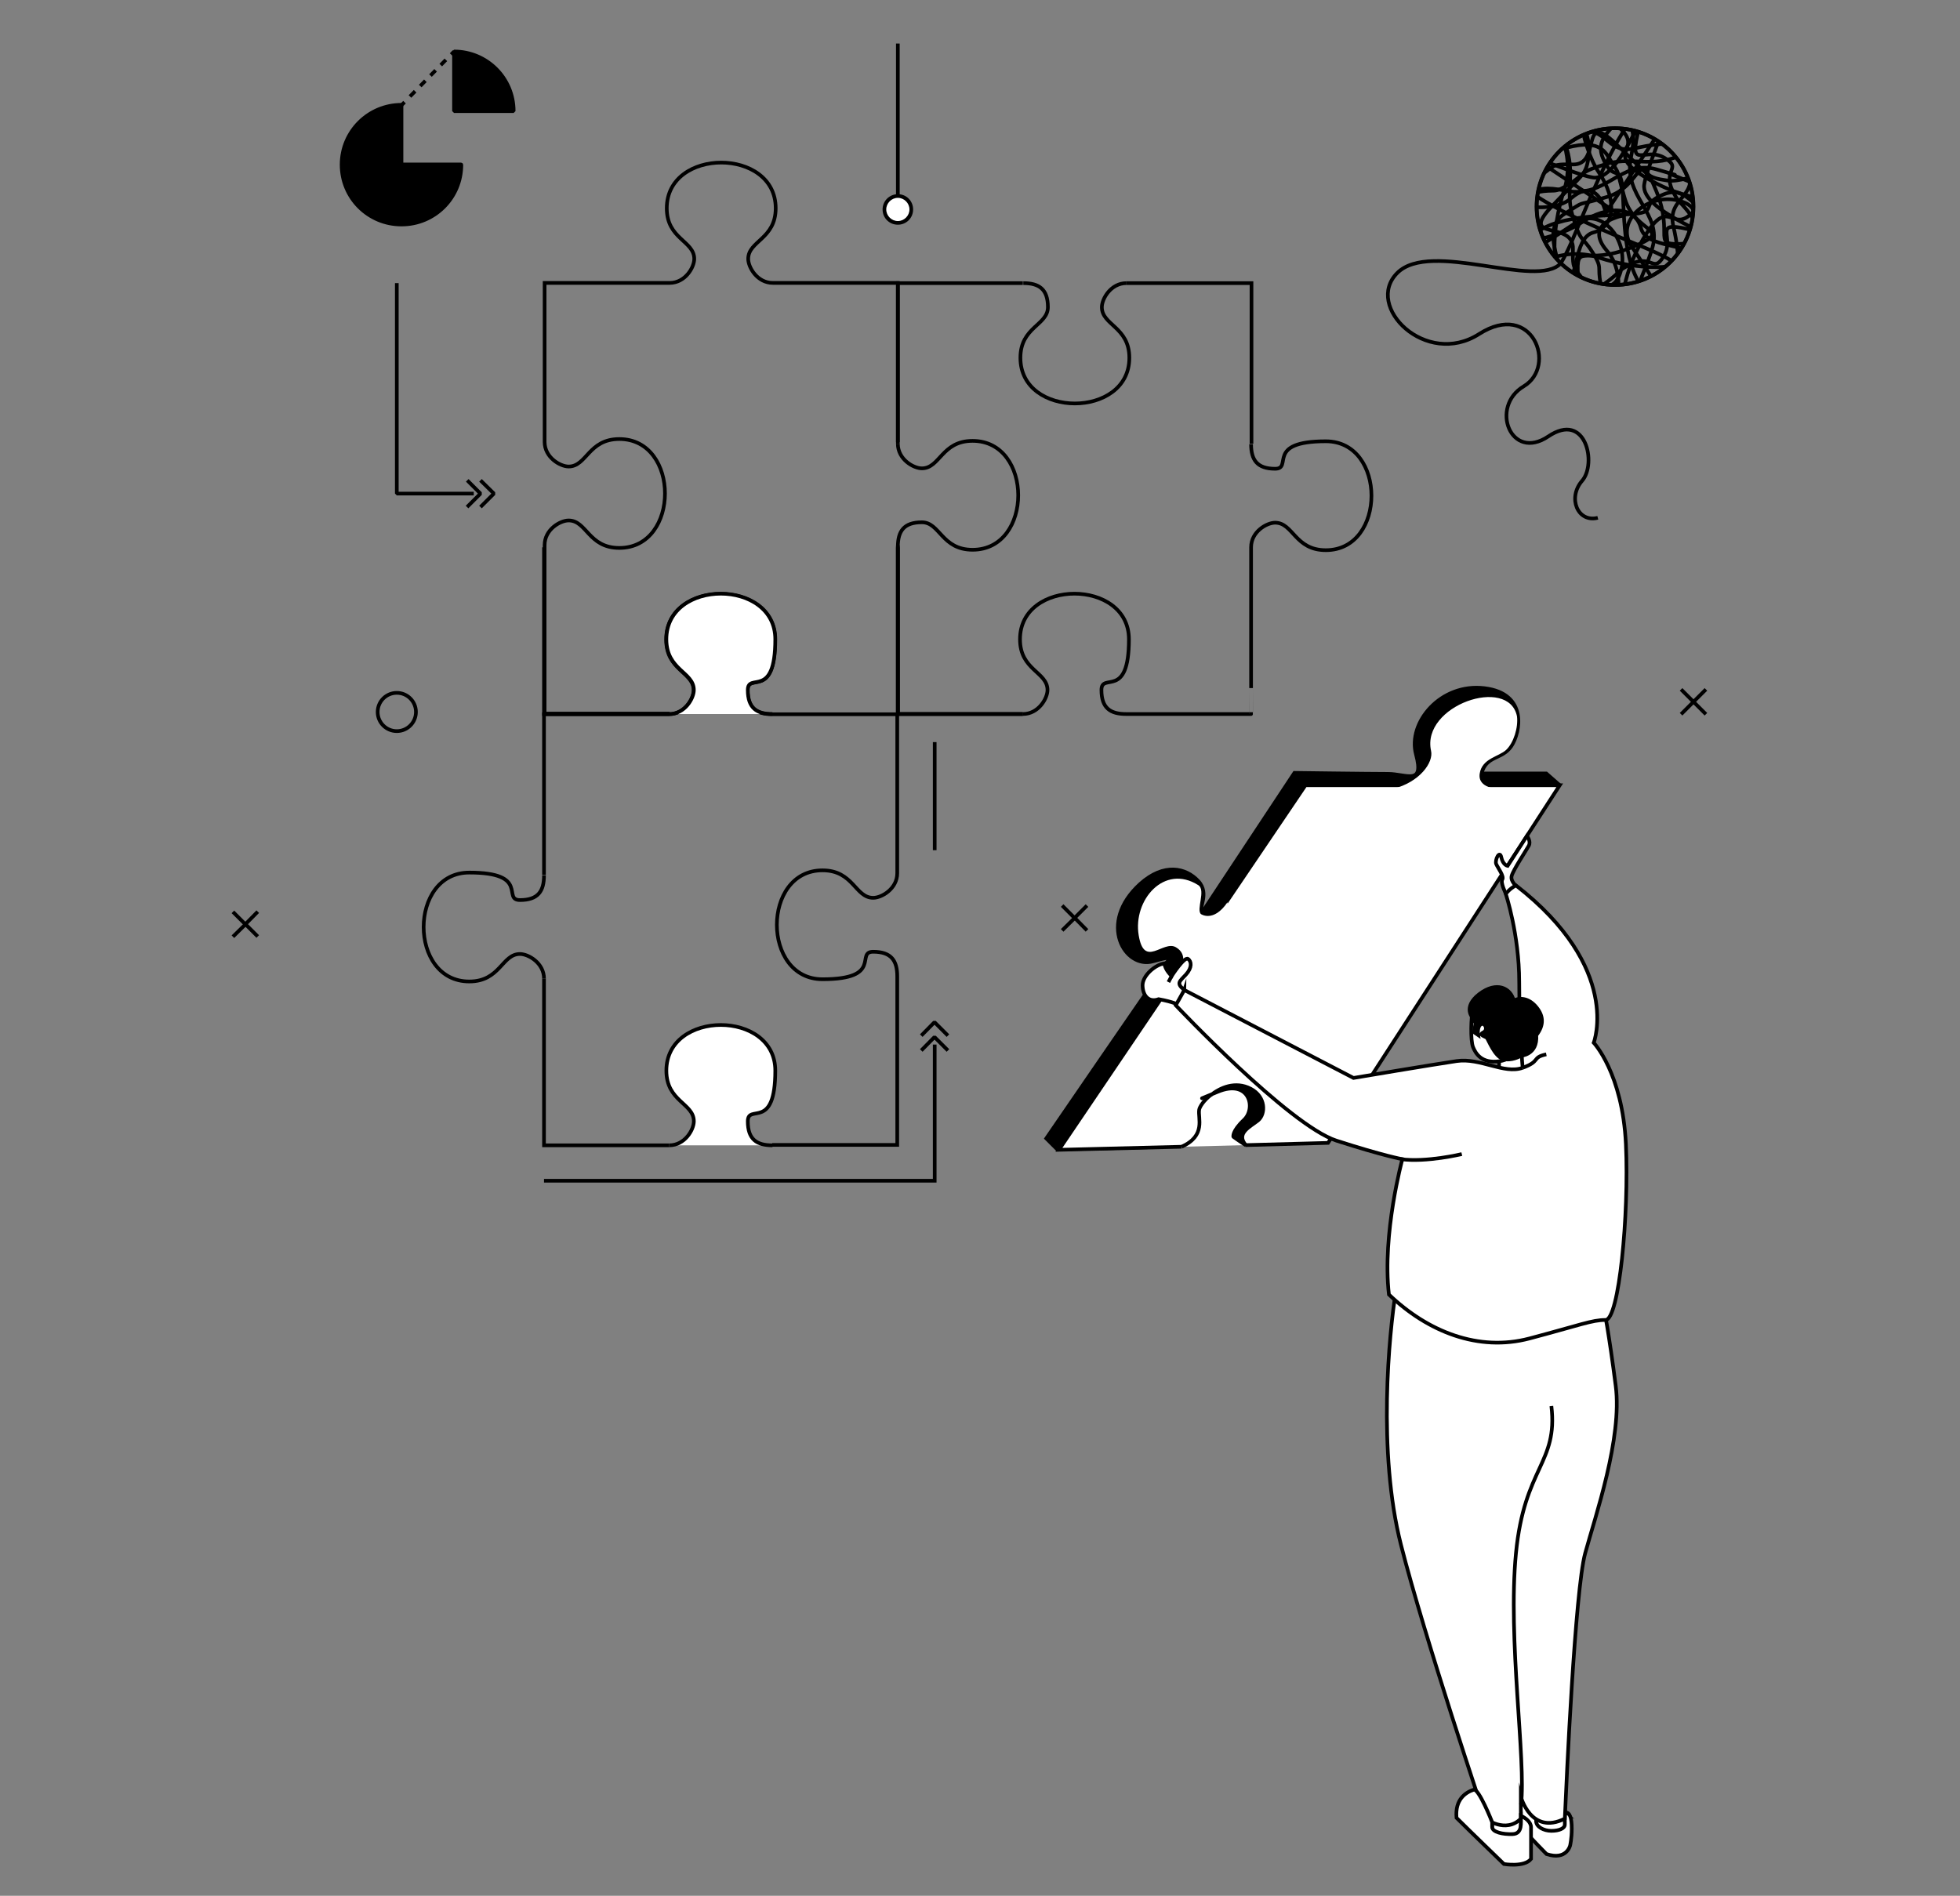 <?xml version="1.0" encoding="UTF-8"?>
<svg id="Layer_2" data-name="Layer 2" xmlns="http://www.w3.org/2000/svg" xmlns:xlink="http://www.w3.org/1999/xlink" version="1.1" viewBox="0 0 962.7 931.4">
  <rect x="0" y="0" width="962.7" height="931.4" fill="#808080" stroke="none"/>
  <defs>
    <style>
      .cls-1 {
        stroke-dasharray: 0 0 3.6 3.6;
      }

      .cls-1, .cls-2, .cls-3, .cls-4, .cls-5, .cls-6, .cls-7 {
        fill: none;
      }

      .cls-1, .cls-3, .cls-8, .cls-4, .cls-9, .cls-5, .cls-10, .cls-11, .cls-7, .cls-12 {
        stroke-width: 1.8px;
      }

      .cls-1, .cls-3, .cls-8, .cls-4, .cls-9, .cls-5, .cls-10, .cls-11, .cls-12 {
        stroke: #000;
      }

      .cls-1, .cls-8, .cls-4, .cls-9, .cls-5, .cls-11, .cls-7, .cls-12 {
        stroke-miterlimit: 10;
      }

      .cls-13 {
        clip-path: url(#clippath);
      }

      .cls-2, .cls-14, .cls-6, .cls-15 {
        stroke-width: 0px;
      }

      .cls-3, .cls-10 {
        stroke-linejoin: bevel;
      }

      .cls-8, .cls-11, .cls-15 {
        fill: #fff;
      }

      .cls-16 {
        clip-path: url(#clippath-1);
      }

      .cls-4, .cls-11, .cls-7 {
        fill-rule: evenodd;
      }

      .cls-9 {
        stroke-dasharray: 0 4;
      }

      .cls-9, .cls-14, .cls-10, .cls-12 {
        fill: #000;
      }

      .cls-6 {
        clip-rule: evenodd;
      }

      .cls-7 {
        stroke: #353035;
      }
    </style>
    <clipPath id="clippath">
      <circle class="cls-2" cx="793.3" cy="101.5" r="38.5"/>
    </clipPath>
    <clipPath id="clippath-1">
      <path class="cls-6" d="M793.2,63c21.3,0,38.5,17.2,38.5,38.5,0,21.3-17.2,38.5-38.5,38.5-21.3,0-38.5-17.2-38.5-38.5s17.2-38.5,38.5-38.5Z"/>
    </clipPath>
  </defs>
  <rect class="cls-2" width="962.7" height="931.4"/>
  <g>
    <path class="cls-12" d="M766.1,385.8l-6.6-5.8h-31.8c2.3-9,10.1-6.7,14.6-13.4s8.3-25.9-13.2-28.5-37.8,16.9-33.6,32.5-4.7,9.6-13.8,9.6-45.9-.5-45.9-.5l-45.3,68.5c-2.4-1.5,4-9-2-15.4s-16.7-9.1-28.5,1.5c-21.2,19.3-7.4,41.9,6.3,38s5.8,0,6.2,1.9c-7,9.8-58.6,85.1-58.6,85.1l5.4,5.4,50.2-1.2,106.4-163.2,71.9,1.3,18.2-15.9Z"/>
    <path class="cls-8" d="M580.4,563.4"/>
    <polyline class="cls-8" points="580.4 563.4 520.1 564.9 641.2 385.8 766.1 385.8 652.3 561.5 611.7 562.6"/>
    <path class="cls-15" d="M684.1,387.6c13.3-3.3,20.1-13.1,18.8-18.7-4.9-22.3,38.1-37,42.2-17,.7,5.6-1.7,13.1-5.3,16.5s-11.8,4.1-13,11.6,9.4,7.6,9.4,7.6h-52.2Z"/>
    <path class="cls-15" d="M577.3,481.1c3.4-5,6.6-12,.3-15.7s-15.6,10.6-18.3-5.9c-2.9-17.2,12.5-35.3,29.3-24.6,3.8,2.5-1.2,12.1,1.3,14.2,0,0,6.1,4.3,13-5.8,1.6,5.6-20.1,36.2-20.1,36.2l-5.5,1.6Z"/>
    <path class="cls-10" d="M617.9,550.5c-3.9,3.1-11.1,6.3-5.9,12.2-2.9-1.8-6.2-4.2-6.2-4.2,0,0-.8-2.6,5.2-8.3,6.1-5.7,2.7-20.3-12.9-13.8s-2.5.9-3.6,1.8c4.8-3.9,12.3-7.2,19.8-3.3s7.5,12.4,3.6,15.6Z"/>
    <path class="cls-5" d="M594.4,538.2c-3.1,2.5-5.1,5.4-5.4,7-.7,4.2,3.5,12.7-8.6,18.2"/>
  </g>
  <g>
    <path class="cls-8" d="M746.8,438.2c-2.2-3.3-5-5.1-4.3-7.9s7.2-12.6,8.4-14.8-.9-4.8-.9-4.8l-9.5,14.7s-2.3-.4-3.1-4.2-3.3,1.4-2.5,3.3,4,6,3,7.6,1.7,6.9,1.7,6.9l7.2-.9Z"/>
    <rect class="cls-8" x="736.3" y="517" width="13.3" height="10.8"/>
    <path class="cls-8" d="M768.8,890.4c2.4,0,3.2,3,3.2,8s-.8,8.3-.8,8.3c0,0-1.7,7.5-11.6,4.2-4.2-4.2-15.8-16.6-15.8-16.6,0,0-4.2-10,7.5-14.1,5,4.2,17.6,10.3,17.6,10.3Z"/>
    <path class="cls-8" d="M754.5,894.7v-7.7h14.1v9.4c0,1.9-2.8,3.1-6.6,3.1s-7.5-2-7.5-4.8Z"/>
    <rect class="cls-8" x="732.9" y="891" width="14.1" height="12.5"/>
    <path class="cls-8" d="M685.6,634.3c-3.3,20.8-9.1,78.9,2.5,124.6s41.5,134.6,41.5,134.6c0,0,10,7.5,17.4,0v-10.8s5,19.1,21.6,10.8c.8-18.3,5-112.1,10-130.4,5-18.3,18.3-56.5,15-82.2-3.3-25.8-5.8-38.2-5.8-38.2l-102.2-8.3Z"/>
    <path class="cls-5" d="M762,690.8c3.3,28.2-13.3,29.9-17.4,72.3s5,101.6,2.5,123.5"/>
    <path class="cls-8" d="M723.8,879.3c-3.9,1.3-9.2,4.7-8.4,13.8,5.8,5.8,23.3,22.7,23.3,22.7,0,0,10,1.7,13.3-2.5v-15.6c0-2.5-2.7-4.6-5-5.6,0,3.3.9,8.8-4,9s-10.1-1-10.1-3.5,0-2.4,0-2.4c0,0-6.6-16.8-9.1-15.9Z"/>
    <path class="cls-8" d="M581.7,486.4c-4.2-3.4-2.3-4.2.8-7.6s2.8-6.5,1-7.7-8,8.4-8,8.4c0,0-3.2-2.8-3.6-6.2-4.6.7-10.8,6.1-10.7,10.9s2.9,8.5,7.9,6.7c7.3,1.3,10,2.9,10,2.9l2.6-7.5Z"/>
    <path class="cls-8" d="M747.9,524.6c-9.1,3.3-20.8-5-32.4-3.3s-50.7,8.3-50.7,8.3l-83.1-43.2-4.2,7.5s55.7,59,78.9,66.5c23.3,7.5,32.4,9.1,32.4,9.1,0,0-10,36.6-6.6,66.5,19.1,18.3,44,28.2,69,21.6,24.9-6.6,30.7-9.1,37.4-9.1,6.6,0,11.6-51.5,10-86.4-1.7-34.9-15.8-49.8-15.8-49.8,0,0,14.1-36.6-38.2-77.3-3.3,1.7-5,4.2-5,4.2,0,0,6.6,19.9,6.6,43.2s1.7,42.4,1.7,42.4Z"/>
    <path class="cls-5" d="M688.1,569.5c12.5,1.7,29.9-2.5,29.9-2.5"/>
    <path class="cls-5" d="M747.9,524.6c9.1-3.3,4.2-5,11.6-6.6"/>
    <path class="cls-8" d="M723.5,495.7c-1,3.7-1.3,15.4,0,18.7,1.3,3.2,4.2,8.2,12.9,7,8.7-1.2,10.4-9.2,10.4-9.2,0,0-19.9-29.6-23.3-16.5Z"/>
    <path class="cls-12" d="M743.5,491.6c-1.5-6.2-8.4-9.7-16.9-3.2-8.4,6.5-3.2,11.7-3.2,11.7l1.3,2.6-.6,4.5,1.9,1.3s-.6-3.9,1.3-5.2,3.9,2.6,1.3,3.9,1,2,1.7,2.7,3.8,9.1,7.9,10.3,8.5-1.3,8.6-1.4,8.5-.4,7.8-10.2c3.7-4.8,3.7-9.3,0-13.8s-8.2-4.8-11.1-3.2Z"/>
    <line class="cls-5" x1="573.9" y1="482.5" x2="575.5" y2="479.5"/>
  </g>
  <path class="cls-7" d="M267.2,432"/>
  <g>
    <path class="cls-4" d="M267.2,429.9v-79h61.4c7.7,0,12.1-7.7,12.1-11.8,0-8.9-13.5-9.7-13.5-24.9,0-29.9,53.5-29.9,53.5,0s-13.5,16-13.5,24.9,4.4,11.8,12.1,11.8h61.4v78.1c0,7.7-7.7,12.1-11.8,12.1-8.9,0-9.7-13.5-24.9-13.5-29.9,0-29.9,53.5,0,53.5s16-13.5,24.9-13.5,11.8,4.4,11.8,12.1v82.8h-61.4"/>
    <polyline class="cls-4" points="328.7 562.7 267.2 562.7 267.2 480.8"/>
    <path class="cls-11" d="M328.7,562.7c7.7,0,12.1-7.7,12.1-11.8,0-8.9-13.5-9.7-13.5-24.9,0-29.9,53.5-29.9,53.5,0s-13.5,16-13.5,24.9,4.4,11.8,12.1,11.8"/>
    <path class="cls-4" d="M267.2,480.8c0-7.7-7.7-12.1-11.8-12.1-8.9,0-9.7,13.5-24.9,13.5-29.9,0-29.9-53.5,0-53.5s16,13.5,24.9,13.5,11.8-4.4,11.8-12.1"/>
  </g>
  <path class="cls-4" d="M441,220.1"/>
  <polyline class="cls-4" points="328.7 350.8 267.2 350.8 267.2 268.9"/>
  <g>
    <path class="cls-4" d="M441,218v-79s-61.4,0-61.4,0c-7.7,0-12.1-7.7-12.1-11.8,0-8.9,13.5-9.7,13.5-24.9,0-29.9-53.5-29.9-53.5,0,0,15.2,13.5,16,13.5,24.9,0,4.1-4.4,11.8-12.1,11.8h-61.4s0,78.1,0,78.1c0,7.7,7.7,12.1,11.8,12.1,8.9,0,9.7-13.5,24.9-13.5,29.9,0,29.9,53.5,0,53.5-15.2,0-16-13.5-24.9-13.5-4.1,0-11.8,4.4-11.8,12.1v82.8s61.4,0,61.4,0"/>
    <path class="cls-11" d="M328.7,350.8c7.7,0,12.1-7.7,12.1-11.8,0-8.9-13.5-9.7-13.5-24.9,0-29.9,53.5-29.9,53.5,0s-13.5,16-13.5,24.9,4.4,11.8,12.1,11.8"/>
  </g>
  <path class="cls-4" d="M441,218c0,7.7,7.7,12.1,11.8,12.1,8.9,0,9.7-13.5,24.9-13.5,29.9,0,29.9,53.5,0,53.5-15.2,0-16-13.5-24.9-13.5s-11.8,4.4-11.8,12.1v82"/>
  <g>
    <polyline class="cls-4" points="441 268 441 350.8 502.4 350.8"/>
    <polyline class="cls-4" points="502.4 139.1 441 139.1 441 217.2"/>
    <polyline class="cls-4" points="614.7 218 614.7 139.1 553.3 139.1"/>
    <polyline class="cls-4" points="502.4 350.8 441 350.8 441 268.9"/>
    <path class="cls-4" d="M502.4,350.8c7.7,0,12.1-7.7,12.1-11.8,0-8.9-13.5-9.7-13.5-24.9,0-29.9,53.5-29.9,53.5,0s-13.5,16-13.5,24.9,4.4,11.8,12.1,11.8h61.4c0,.1,0-81.9,0-81.9,0-7.7,7.7-12.1,11.8-12.1,8.9,0,9.7,13.5,24.9,13.5,29.9,0,29.9-53.5,0-53.5s-16,13.5-24.9,13.5-11.8-4.4-11.8-12.1"/>
    <path class="cls-4" d="M553.3,139.1c-7.7,0-12.1,7.7-12.1,11.8,0,8.9,13.5,9.7,13.5,24.9,0,29.9-53.5,29.9-53.5,0,0-15.2,13.5-16,13.5-24.9s-4.4-11.8-12.1-11.8"/>
  </g>
  <g>
    <g>
      <circle class="cls-5" cx="793.3" cy="101.5" r="38.5"/>
      <g class="cls-13">
        <path class="cls-4" d="M762.4,59.3s12.1,14.8,5.8,34.3-6.3,40.9.5,43.5,3.7-20.3,14-22.9,11.9-15.8,2.6-29.5c-9.2-13.7-14.2-45.9-.8-35.3,13.4,10.5,20.6,8.2,16.6,27.9s15.5,27.1,10.5,44.5c-.6,1.9-1.3,4.1-2.2,6.5-7,18.7-21.5,47.3-2.5,35.2,21.3-13.7,18.4-37.7,15-52.4s13.7-14,6.6-30-13.4-16.3-13.4-16.3l-12.9,19.4-13.5,20.4s-.2-1.2-.8-2.8c-1.6-4.8-6.2-13.2-16.6-4.1s-44,1.6-24.5-6.6c19.5-8.2,11.1-10.8,25.6-10.3s3.5-26.9,20.9-10.5c17.3,16.3,14.8,16.8,25.8,18.4,11,1.6,32.7-13.7,17.1,9.5-15.5,23.2-14.5-6.1-29.3,19.5-14.8,25.6-6.8,38.5-15.9,40.6s-22.8,13.7-14.7-5.3c8.2-19,16.3-5.8,20-20.6,3.7-14.8-10-31.1-22.4-22.9s-34,22.9-24.5,9.8c9.5-13.2,34-13.2,50.3-14,16.3-.8,4.5-4.5,17.4-9.8s15.5,11.6,26.9,8.7c11.3-2.9,6.4-42.4-12.3-31.1s-28.3,3.2-42.5,7.4-9.8,4.5-18.2,9.8-6.7,2.3-15.6,4.1-20.7-14.3-5.5-16.7c15.2-2.4,32.4-12.9,39.8-1.1,7.4,11.9,3.2,3.7,8.4,21.1s25.6,14.8,2.9,24c-22.7,9.2-27-3.4-25.9,14,1.1,17.4,21.2-3.2,21.2-3.2,15.3-10.5,15,3,20.8-6.5,5.9-9.5-5.8-17.5,11.6-13.5,17.4,4-23.2-8.7-21.1-21.9,2.1-13.2,20.8-46.4,4.7-41.4-16.1,5-34.8,58-41.9,73s-9.8,14-18.4,9.8"/>
      </g>
    </g>
    <g>
      <path class="cls-4" d="M793.2,63c21.3,0,38.5,17.2,38.5,38.5,0,21.3-17.2,38.5-38.5,38.5-21.3,0-38.5-17.2-38.5-38.5s17.2-38.5,38.5-38.5Z"/>
      <g class="cls-16">
        <path class="cls-4" d="M751.1,132.4s14.8-12.1,34.3-5.8c19.5,6.3,40.9,6.3,43.5-.5s-20.3-3.7-22.9-14c-2.6-10.3-15.8-11.9-29.5-2.6s-45.9,14.2-35.3.8,8.2-20.6,27.9-16.6,27.1-15.5,44.5-10.5,4.1,1.3,6.5,2.2c18.7,7,47.3,21.5,35.2,2.5-13.7-21.3-37.7-18.4-52.4-15s-14-13.7-30-6.6c-16.1,7.1-16.3,13.4-16.3,13.4l19.4,12.9,20.4,13.5s-1.2.2-2.8.8c-4.8,1.6-13.2,6.2-4.1,16.6,12.1,14,1.6,44-6.6,24.5-8.2-19.5-10.8-11.1-10.3-25.6s-26.9-3.5-10.5-20.9c16.3-17.3,16.8-14.8,18.4-25.8s-13.7-32.7,9.5-17.1c23.2,15.5-6.1,14.5,19.5,29.3,25.6,14.8,38.5,6.8,40.6,15.9,2.1,9.1,13.7,22.8-5.3,14.7-19-8.2-5.8-16.3-20.6-20-14.8-3.7-31.1,10-22.9,22.4s22.9,34,9.8,24.5c-13.2-9.5-13.2-34-14-50.3s-4.5-4.5-9.8-17.4c-5.3-12.9,11.6-15.5,8.7-26.9-2.9-11.3-42.4-6.4-31.1,12.3,11.3,18.8,3.2,28.3,7.4,42.5s4.5,9.8,9.8,18.2,2.3,6.7,4.1,15.6c1.7,8.9-14.3,20.7-16.7,5.5s-12.9-32.4-1.1-39.8,3.7-3.2,21.1-8.4c17.4-5.3,14.8-25.6,24-2.9,9.2,22.7-3.4,27,14,25.9s-3.2-21.2-3.2-21.2c-10.5-15.3,3-15-6.5-20.8-9.5-5.9-17.5,5.8-13.5-11.6,4-17.4-8.7,23.2-21.9,21.1-13.2-2.1-46.4-20.8-41.4-4.7s58,34.8,73,41.9c15,7.1,14,9.8,9.8,18.4"/>
      </g>
    </g>
    <path class="cls-4" d="M766.7,129.3c-11.9,13-64-11.6-80.4,4.8-16.4,16.4,14.1,46.7,40.2,30s38.6,15.7,21.9,25.7c-16.8,10-6.4,37.1,12.1,24.6,18.5-12.5,23.9,13.4,16.6,21.8s-2.2,20.7,7.7,18.2"/>
  </g>
  <path class="cls-10" d="M226.6,80.9h0c0,16.3-13.1,29.4-29.4,29.4s-29.4-13.1-29.4-29.4,13.2-29.4,29.4-29.4h0v29.3h29.3Z"/>
  <g>
    <polyline class="cls-3" points="194.9 139.1 194.9 242.5 232.7 242.5"/>
    <polyline class="cls-3" points="229.5 236 236 242.5 229.4 249.1"/>
    <polyline class="cls-3" points="236 236 242.6 242.5 236 249.1"/>
  </g>
  <g>
    <polyline class="cls-5" points="114.4 460.2 120.6 454.1 126.6 460.1"/>
    <polyline class="cls-5" points="126.6 447.9 120.5 454.1 114.4 448"/>
  </g>
  <g>
    <polyline class="cls-5" points="825.7 350.9 831.8 344.8 837.9 350.9"/>
    <polyline class="cls-5" points="837.9 338.7 831.8 344.8 825.7 338.7"/>
  </g>
  <g>
    <polyline class="cls-5" points="521.7 457.1 527.9 451 533.9 457.1"/>
    <polyline class="cls-5" points="533.9 444.9 527.8 451 521.7 444.9"/>
  </g>
  <path class="cls-10" d="M252.3,54.6h-29.3v-29.3c16.2,0,29.3,13.1,29.3,29.3Z"/>
  <g>
    <line class="cls-14" x1="223" y1="25.3" x2="197.3" y2="51.6"/>
    <g>
      <line class="cls-5" x1="223" y1="25.3" x2="221.6" y2="26.8"/>
      <line class="cls-1" x1="219" y1="29.4" x2="199.9" y2="48.9"/>
      <line class="cls-5" x1="198.7" y1="50.2" x2="197.3" y2="51.6"/>
    </g>
  </g>
  <line class="cls-9" x1="252.3" y1="54.6" x2="226.6" y2="81"/>
  <g>
    <line class="cls-14" x1="441" y1="21.4" x2="441" y2="110.4"/>
    <g>
      <line class="cls-5" x1="441" y1="21.4" x2="441" y2="103.3"/>
      <g>
        <path class="cls-15" d="M434.4,102.9c0,3.6,2.9,6.6,6.6,6.6s6.6-2.9,6.6-6.6-2.9-6.6-6.6-6.6-6.6,2.9-6.6,6.6Z"/>
        <path class="cls-14" d="M433.5,102.9c0-4.1,3.3-7.5,7.5-7.5s7.5,3.3,7.5,7.5-3.3,7.5-7.5,7.5-7.5-3.3-7.5-7.5,0,4.1,0,0ZM446.7,102.9c0-3.1-2.6-5.7-5.7-5.7s-5.7,2.6-5.7,5.7,2.6,5.7,5.7,5.7,5.7-2.6,5.7-5.7,0,3.1,0,0Z"/>
      </g>
    </g>
  </g>
  <line class="cls-5" x1="459.1" y1="364.6" x2="459.1" y2="417.7"/>
  <polyline class="cls-5" points="267.2 580.1 459.1 580.1 459.1 513.2"/>
  <polyline class="cls-3" points="452.5 516.1 459 509.5 465.6 516.1"/>
  <polyline class="cls-3" points="452.5 508.8 459 502.2 465.6 508.8"/>
  <circle class="cls-5" cx="194.9" cy="349.8" r="9.4"/>
</svg>